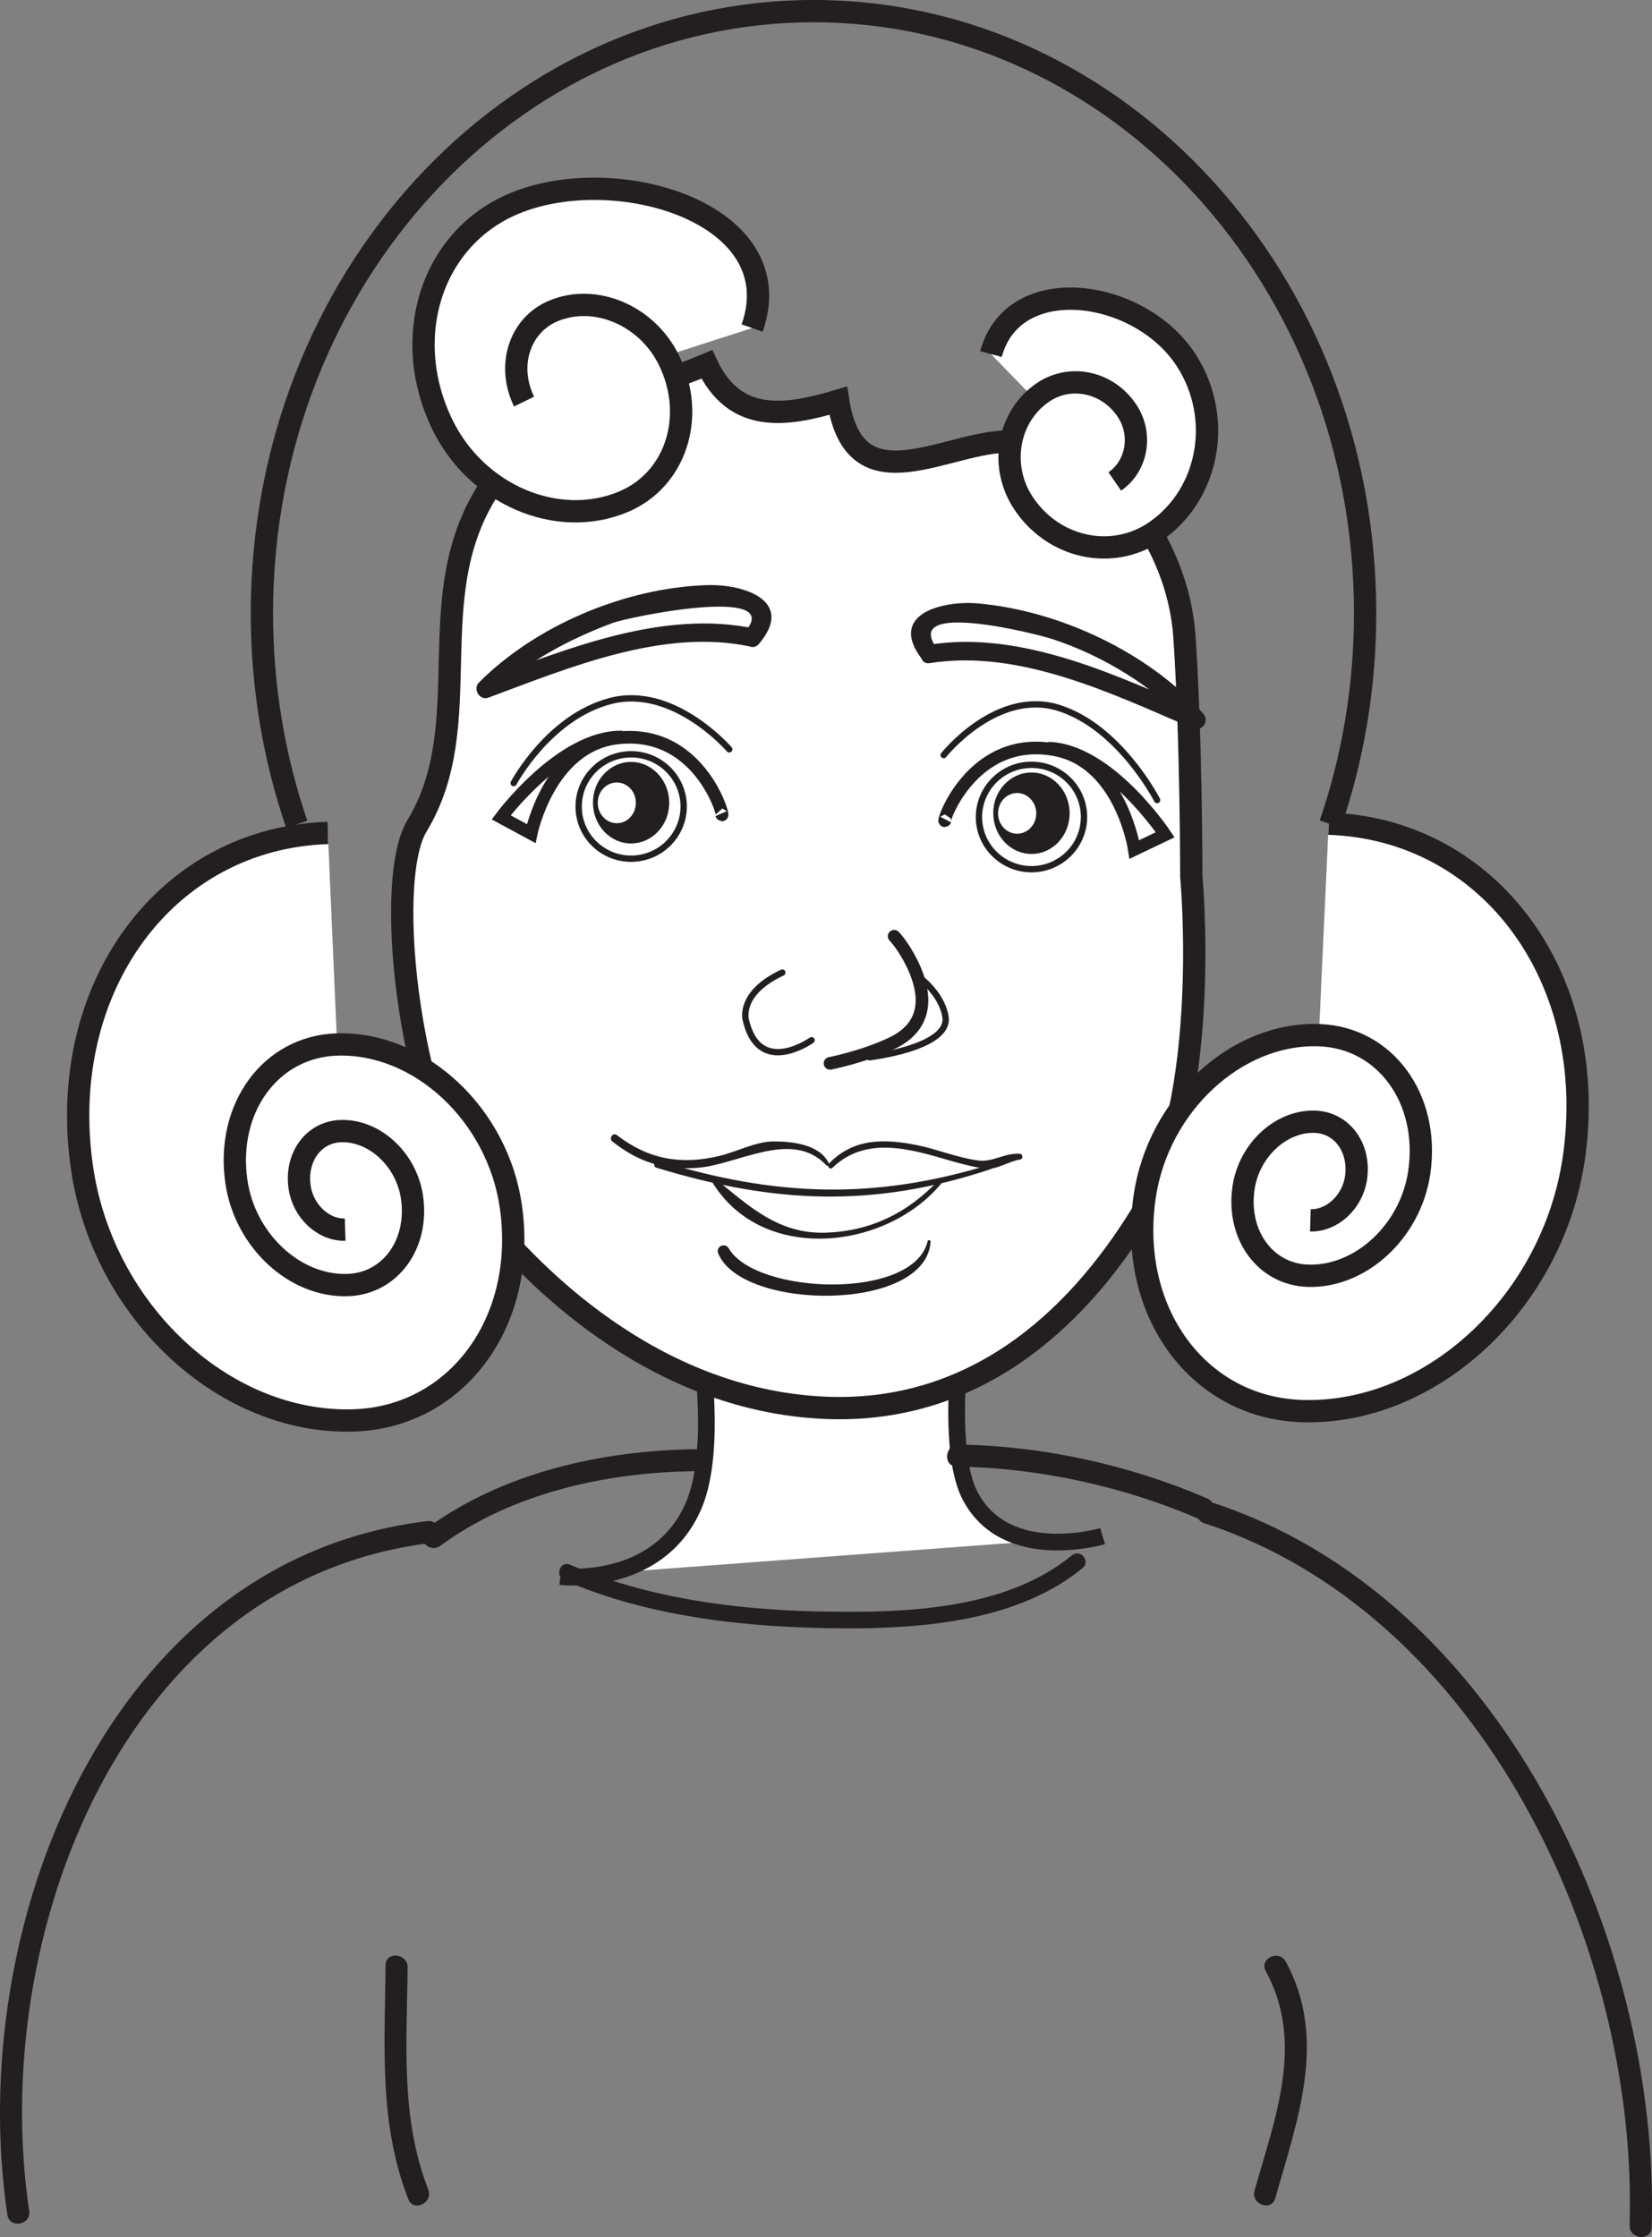 <?xml version="1.0" encoding="UTF-8"?>
<svg xmlns="http://www.w3.org/2000/svg" xmlns:xlink="http://www.w3.org/1999/xlink" width="146.802pt" height="198.715pt" viewBox="0 0 146.802 198.715" version="1.1">
<rect x="0" y="0" width="146.802" height="198.715" fill="#808080" stroke="none"/>
<defs>
<clipPath id="clip1">
  <path d="M 106 133 L 146.801 133 L 146.801 198.715 L 106 198.715 Z M 106 133 "/>
</clipPath>
<clipPath id="clip2">
  <path d="M 90 61 L 146.801 61 L 146.801 137 L 90 137 Z M 90 61 "/>
</clipPath>
</defs>
<g id="surface1">
<path style="fill-rule:nonzero;fill:rgb(100%,100%,100%);fill-opacity:1;stroke-width:1.486;stroke-linecap:butt;stroke-linejoin:miter;stroke:rgb(13.73%,12.16%,12.549%);stroke-opacity:1;stroke-miterlimit:4;" d="M 0.001 0.002 C 0.001 0.002 8.564 -1.026 11.775 6.162 C 14.986 13.345 10.704 30.291 10.704 30.291 L 37.47 33.373 C 37.47 33.373 33.189 13.345 36.4 7.185 C 39.607 1.029 48.177 3.595 48.177 3.595 " transform="matrix(1,0,0,-1,49.803,140.048)"/>
<path style=" stroke:none;fill-rule:nonzero;fill:rgb(100%,100%,100%);fill-opacity:1;" d="M 105.863 77.863 C 105.863 77.863 107.715 97.508 101.566 107.637 C 95.418 117.746 86.203 125.613 73.301 125.055 C 57.656 124.367 46.883 112.691 43.195 108.195 C 36.426 99.941 33.98 78.426 37.051 73.367 C 42.625 64.18 37.133 52.898 43.559 43.258 C 48.766 35.441 55.09 35.633 62.809 32.367 C 65.258 37.609 69.715 37.027 74.484 35.594 C 75.969 45.199 84.184 39.07 89.902 39.215 C 98.637 39.445 104.695 48.391 105.25 56.516 C 105.863 65.504 105.863 77.863 105.863 77.863 "/>
<path style="fill:none;stroke-width:1.981;stroke-linecap:butt;stroke-linejoin:miter;stroke:rgb(13.73%,12.16%,12.549%);stroke-opacity:1;stroke-miterlimit:4;" d="M 0.001 -0.001 C 0.001 -0.001 1.853 -19.645 -4.296 -29.774 C -10.444 -39.884 -19.659 -47.751 -32.561 -47.192 C -48.206 -46.505 -58.979 -34.829 -62.667 -30.333 C -69.436 -22.079 -71.882 -0.563 -68.811 4.495 C -63.237 13.683 -68.729 24.964 -62.304 34.605 C -57.096 42.421 -50.772 42.23 -43.054 45.495 C -40.604 40.253 -36.147 40.835 -31.378 42.269 C -29.893 32.663 -21.679 38.792 -15.96 38.648 C -7.225 38.417 -1.167 29.472 -0.612 21.347 C 0.001 12.359 0.001 -0.001 0.001 -0.001 Z M 0.001 -0.001 " transform="matrix(1,0,0,-1,105.862,77.862)"/>
<path style=" stroke:none;fill-rule:nonzero;fill:rgb(13.73%,12.16%,12.549%);fill-opacity:1;" d="M 73.973 103.734 C 77.023 100.805 81.055 102.121 84.633 103.156 C 85.586 103.43 86.535 103.66 87.512 103.816 C 88.488 103.969 89.699 103.125 90.641 103.004 C 90.934 102.969 90.914 102.504 90.621 102.488 C 89.285 102.398 88.23 103.254 86.934 103.086 C 85.09 102.848 83.32 102.09 81.5 101.723 C 78.562 101.137 75.852 101.094 73.66 103.363 C 73.449 103.586 73.746 103.953 73.973 103.734 "/>
<path style=" stroke:none;fill-rule:nonzero;fill:rgb(13.73%,12.16%,12.549%);fill-opacity:1;" d="M 73.664 103.367 C 72.891 101.66 70.395 101.383 68.742 101.391 C 67.16 101.398 65.473 102.309 63.934 102.68 C 60.52 103.496 57.629 102.996 54.82 100.832 C 54.465 100.559 54.07 101.125 54.422 101.402 C 56.754 103.234 58.957 103.938 61.914 103.742 C 65.527 103.504 70.352 100.242 73.438 103.516 C 73.539 103.629 73.734 103.516 73.664 103.367 "/>
<path style=" stroke:none;fill-rule:nonzero;fill:rgb(13.73%,12.16%,12.549%);fill-opacity:1;" d="M 83.344 104.902 C 80.629 107.754 77.367 109.363 73.402 109.496 C 69.211 109.645 66.609 107.18 63.605 104.742 C 63.445 104.613 63.18 104.828 63.293 105.008 C 67.723 112.281 78.715 111.055 83.621 105.156 C 83.758 104.992 83.492 104.746 83.344 104.902 "/>
<path style=" stroke:none;fill-rule:nonzero;fill:rgb(13.73%,12.16%,12.549%);fill-opacity:1;" d="M 82.438 110.246 C 81.184 115.559 67.148 114.992 64.77 110.906 C 64.434 110.328 63.566 110.727 63.828 111.355 C 65.945 116.453 82.285 116.582 82.695 110.309 C 82.707 110.16 82.473 110.094 82.438 110.246 "/>
<path style=" stroke:none;fill-rule:nonzero;fill:rgb(13.73%,12.16%,12.549%);fill-opacity:1;" d="M 85.496 104.27 L 85.699 104.27 C 85.746 104.27 85.754 104.199 85.707 104.199 L 85.504 104.199 C 85.457 104.199 85.449 104.27 85.496 104.27 "/>
<path style=" stroke:none;fill-rule:nonzero;fill:rgb(13.73%,12.16%,12.549%);fill-opacity:1;" d="M 87.914 103.473 C 77.566 106.625 68.852 106.273 58.562 103.125 C 58.168 103 57.941 103.609 58.344 103.73 C 68.77 106.902 77.578 107.336 88.035 103.855 C 88.25 103.785 88.133 103.41 87.914 103.473 "/>
<path style=" stroke:none;fill-rule:nonzero;fill:rgb(13.73%,12.16%,12.549%);fill-opacity:1;" d="M 50.145 140.375 C 57.852 143.715 66.684 144.602 74.996 144.645 C 82.082 144.68 90.52 143.973 96.211 139.281 C 96.945 138.68 95.992 137.551 95.258 138.156 C 89.234 143.117 79.984 143.305 72.586 143.141 C 65.234 142.977 57.445 141.934 50.656 138.992 C 49.781 138.609 49.277 140 50.145 140.375 "/>
<path style=" stroke:none;fill-rule:nonzero;fill:rgb(13.73%,12.16%,12.549%);fill-opacity:1;" d="M 61.816 128.73 C 53.449 128.848 44.688 130.797 37.855 135.809 C 36.832 136.559 38.105 138.055 39.129 137.309 C 45.496 132.637 53.828 130.793 61.633 130.688 C 62.887 130.668 63.082 128.711 61.816 128.73 "/>
<path style=" stroke:none;fill-rule:nonzero;fill:rgb(13.73%,12.16%,12.549%);fill-opacity:1;" d="M 85.023 130.277 C 92.371 130.391 99.824 132.035 106.562 134.934 C 107.734 135.438 108.406 133.586 107.246 133.09 C 100.375 130.133 92.695 128.438 85.207 128.32 C 83.945 128.297 83.754 130.258 85.023 130.277 "/>
<path style=" stroke:none;fill-rule:nonzero;fill:rgb(13.73%,12.16%,12.549%);fill-opacity:1;" d="M 37.965 135.121 C 9.465 138.562 -3.129 171.363 0.656 196.742 C 0.844 198 2.781 197.652 2.594 196.398 C -1.039 172.047 10.891 140.367 38.305 137.062 C 39.562 136.906 39.219 134.973 37.965 135.121 "/>
<g clip-path="url(#clip1)" clip-rule="nonzero">
<path style=" stroke:none;fill-rule:nonzero;fill:rgb(13.73%,12.16%,12.549%);fill-opacity:1;" d="M 107.012 135.305 C 131.727 143.352 145.574 173.059 144.812 197.668 C 144.773 198.93 146.734 199.121 146.773 197.855 C 147.559 172.395 133.281 141.793 107.695 133.461 C 106.492 133.07 105.805 134.914 107.012 135.305 "/>
</g>
<path style=" stroke:none;fill-rule:nonzero;fill:rgb(13.73%,12.16%,12.549%);fill-opacity:1;" d="M 38.059 194.504 C 35.562 188.094 36.16 181.488 36.223 174.762 C 36.23 173.504 34.273 173.309 34.262 174.574 C 34.199 181.703 33.641 188.566 36.281 195.348 C 36.742 196.531 38.512 195.684 38.059 194.504 "/>
<path style=" stroke:none;fill-rule:nonzero;fill:rgb(13.73%,12.16%,12.549%);fill-opacity:1;" d="M 113.324 195.27 C 115.305 188.27 117.996 181.125 114.258 174.25 C 113.652 173.141 111.871 173.977 112.48 175.09 C 115.949 181.469 113.309 188.125 111.48 194.586 C 111.137 195.801 112.977 196.488 113.324 195.27 "/>
<path style=" stroke:none;fill-rule:nonzero;fill:rgb(13.73%,12.16%,12.549%);fill-opacity:1;" d="M 67.441 57.199 C 70.684 53.371 66.121 51.863 62.789 51.977 C 55.613 52.211 47.66 55.508 42.555 60.633 C 41.992 61.199 42.625 62.262 43.395 61.973 C 50.543 59.32 58.934 55.785 66.652 57.43 C 67.68 57.652 68.07 56.059 67.035 55.836 C 58.961 54.117 50.363 57.637 42.91 60.41 C 43.191 60.855 43.477 61.301 43.746 61.75 C 46.672 58.824 50.605 56.773 54.434 55.34 C 55.93 54.781 69.719 51.984 66.242 56.074 C 65.562 56.871 66.754 58.008 67.441 57.199 "/>
<path style=" stroke:none;fill-rule:nonzero;fill:rgb(13.73%,12.16%,12.549%);fill-opacity:1;" d="M 83.301 57.66 C 79.953 53.246 92.004 56.273 93.512 56.766 C 98.004 58.234 102.598 61.02 105.773 64.555 C 106.086 64.117 106.406 63.676 106.727 63.242 C 99.352 60.055 90.824 55.953 82.582 57.273 C 81.559 57.441 81.59 59.074 82.633 58.906 C 90.57 57.637 98.836 61.613 105.945 64.68 C 106.809 65.055 107.531 64.066 106.902 63.367 C 102.004 57.918 94.164 54.262 86.949 53.605 C 83.754 53.32 78.875 54.535 81.91 58.527 C 82.547 59.355 83.941 58.5 83.301 57.66 "/>
<path style=" stroke:none;fill-rule:nonzero;fill:rgb(13.73%,12.16%,12.549%);fill-opacity:1;" d="M 54.832 73.125 C 53.891 73.137 53.125 72.332 53.121 71.332 C 53.102 70.34 53.852 69.52 54.793 69.508 C 55.73 69.5 56.496 70.297 56.504 71.293 C 56.512 72.293 55.77 73.121 54.832 73.125 M 56.047 67.68 C 54.172 67.703 52.668 69.332 52.695 71.34 C 52.707 73.34 54.246 74.941 56.109 74.926 C 57.992 74.902 59.492 73.266 59.469 71.27 C 59.449 69.273 57.914 67.664 56.047 67.68 "/>
<path style="fill:none;stroke-width:0.563;stroke-linecap:butt;stroke-linejoin:miter;stroke:rgb(13.73%,12.16%,12.549%);stroke-opacity:1;stroke-miterlimit:4;" d="M -0.001 -0 C 0.015 -2.559 -2.048 -4.657 -4.63 -4.68 C -7.204 -4.707 -9.309 -2.653 -9.333 -0.098 C -9.36 2.468 -7.29 4.566 -4.716 4.593 C -2.141 4.621 -0.028 2.562 -0.001 -0 Z M -0.001 -0 " transform="matrix(1,0,0,-1,60.755,71.597)"/>
<path style=" stroke:none;fill-rule:nonzero;fill:rgb(13.73%,12.16%,12.549%);fill-opacity:1;" d="M 90.402 74.059 C 89.465 74.066 88.703 73.27 88.691 72.27 C 88.68 71.277 89.426 70.457 90.359 70.441 C 91.305 70.438 92.07 71.234 92.086 72.234 C 92.094 73.234 91.336 74.051 90.402 74.059 M 91.621 68.621 C 89.75 68.645 88.234 70.27 88.266 72.273 C 88.285 74.27 89.812 75.871 91.695 75.855 C 93.57 75.84 95.07 74.203 95.051 72.203 C 95.027 70.207 93.496 68.602 91.621 68.621 "/>
<path style="fill:none;stroke-width:0.563;stroke-linecap:butt;stroke-linejoin:miter;stroke:rgb(13.73%,12.16%,12.549%);stroke-opacity:1;stroke-miterlimit:4;" d="M -0.001 -0.001 C 0.023 -2.564 -2.044 -4.657 -4.626 -4.685 C -7.196 -4.708 -9.305 -2.657 -9.337 -0.103 C -9.356 2.464 -7.286 4.561 -4.716 4.589 C -2.134 4.612 -0.024 2.561 -0.001 -0.001 Z M -0.001 -0.001 " transform="matrix(1,0,0,-1,96.329,72.526)"/>
<path style="fill:none;stroke-width:0.563;stroke-linecap:round;stroke-linejoin:round;stroke:rgb(13.73%,12.16%,12.549%);stroke-opacity:1;stroke-miterlimit:4;" d="M -0.002 0 C -0.002 0 -4.947 5.738 -10.545 4.297 C -16.033 2.883 -19.158 -2.996 -19.158 -2.996 " transform="matrix(1,0,0,-1,64.806,66.563)"/>
<path style="fill:none;stroke-width:1.123;stroke-linecap:butt;stroke-linejoin:miter;stroke:rgb(13.73%,12.16%,12.549%);stroke-opacity:1;stroke-miterlimit:4;" d="M 0 -0 C -0.605 -1.176 1.946 7.582 9.637 6.207 C 15.602 5.156 16.77 -2.664 16.77 -2.664 L 19.512 -1.356 C 19.512 -1.356 14.508 6.195 9.121 6.336 " transform="matrix(1,0,0,-1,84.031,72.797)"/>
<path style="fill:none;stroke-width:1.123;stroke-linecap:butt;stroke-linejoin:miter;stroke:rgb(13.73%,12.16%,12.549%);stroke-opacity:1;stroke-miterlimit:4;" d="M 0.001 -0.001 C 0.532 -1.204 -1.546 7.675 -9.307 6.71 C -15.307 5.968 -16.889 -1.774 -16.889 -1.774 L -19.553 -0.333 C -19.553 -0.333 -14.171 6.941 -8.776 6.8 " transform="matrix(1,0,0,-1,64.089,72.273)"/>
<path style="fill:none;stroke-width:0.563;stroke-linecap:round;stroke-linejoin:round;stroke:rgb(13.73%,12.16%,12.549%);stroke-opacity:1;stroke-miterlimit:4;" d="M 0 -0.001 C 0 -0.001 4.707 5.917 10.235 4.183 C 15.645 2.48 18.965 -3.997 18.965 -3.997 " transform="matrix(1,0,0,-1,83.859,67.07)"/>
<path style="fill:none;stroke-width:1.123;stroke-linecap:round;stroke-linejoin:round;stroke:rgb(13.73%,12.16%,12.549%);stroke-opacity:1;stroke-miterlimit:4;" d="M 0 -0 C 0.418 -0.426 1.489 -1.879 2.074 -3.571 C 2.821 -5.696 2.762 -8.121 -0.25 -9.532 C -2.816 -10.739 -5.699 -11.293 -5.699 -11.293 " transform="matrix(1,0,0,-1,79.457,83.164)"/>
<path style="fill:none;stroke-width:0.563;stroke-linecap:round;stroke-linejoin:round;stroke:rgb(13.73%,12.16%,12.549%);stroke-opacity:1;stroke-miterlimit:4;" d="M 0 -0 C 0 -0 6.707 0.785 6.774 3.316 C 6.774 3.316 6.828 5.222 4.328 7.195 " transform="matrix(1,0,0,-1,77.265,93.914)"/>
<path style="fill:none;stroke-width:0.563;stroke-linecap:round;stroke-linejoin:round;stroke:rgb(13.73%,12.16%,12.549%);stroke-opacity:1;stroke-miterlimit:4;" d="M 0.001 -0.001 C 0.001 -0.001 -4.753 -3.4 -5.878 1.96 C -5.804 1.874 -6.507 4.171 -2.597 6.007 " transform="matrix(1,0,0,-1,72.117,92.401)"/>
<path style=" stroke:none;fill-rule:nonzero;fill:rgb(100%,100%,100%);fill-opacity:1;" d="M 118.07 73.168 C 132.434 73.648 142.184 86.973 139.848 102.926 C 137.977 115.691 127.148 125.727 115.66 125.344 C 106.465 125.039 100.223 116.508 101.719 106.297 C 102.918 98.133 109.848 91.707 117.203 91.953 C 123.086 92.145 127.074 97.605 126.121 104.141 C 125.355 109.371 120.922 113.48 116.215 113.324 C 112.449 113.199 109.891 109.703 110.504 105.523 C 110.996 102.176 113.832 99.543 116.844 99.645 C 119.258 99.723 120.891 101.961 120.5 104.641 C 120.188 106.777 118.367 108.461 116.445 108.402 "/>
<g clip-path="url(#clip2)" clip-rule="nonzero">
<path style="fill:none;stroke-width:1.981;stroke-linecap:butt;stroke-linejoin:miter;stroke:rgb(13.73%,12.16%,12.549%);stroke-opacity:1;stroke-miterlimit:4;" d="M 0.001 0 C 14.364 -0.48 24.114 -13.805 21.779 -29.758 C 19.907 -42.523 9.079 -52.558 -2.409 -52.176 C -11.604 -51.871 -17.846 -43.34 -16.35 -33.129 C -15.151 -24.965 -8.221 -18.539 -0.866 -18.785 C 5.017 -18.976 9.005 -24.437 8.052 -30.973 C 7.286 -36.203 2.853 -40.312 -1.854 -40.156 C -5.62 -40.031 -8.178 -36.535 -7.565 -32.355 C -7.073 -29.008 -4.237 -26.375 -1.225 -26.476 C 1.189 -26.555 2.822 -28.793 2.431 -31.473 C 2.118 -33.609 0.298 -35.293 -1.624 -35.234 " transform="matrix(1,0,0,-1,118.069,73.168)"/>
</g>
<path style="fill-rule:nonzero;fill:rgb(100%,100%,100%);fill-opacity:1;stroke-width:1.981;stroke-linecap:butt;stroke-linejoin:miter;stroke:rgb(13.73%,12.16%,12.549%);stroke-opacity:1;stroke-miterlimit:4;" d="M 0.002 0 C -14.365 -0.449 -24.151 -13.742 -21.854 -29.707 C -20.022 -42.472 -9.217 -52.539 2.279 -52.183 C 11.47 -51.902 17.736 -43.39 16.26 -33.176 C 15.088 -25.004 8.174 -18.566 0.818 -18.789 C -5.065 -18.969 -9.072 -24.414 -8.131 -30.957 C -7.381 -36.187 -2.955 -40.312 1.752 -40.16 C 5.513 -40.047 8.084 -36.558 7.478 -32.375 C 6.998 -29.031 4.166 -26.387 1.154 -26.484 C -1.256 -26.554 -2.897 -28.789 -2.51 -31.469 C -2.201 -33.609 -0.389 -35.297 1.537 -35.234 " transform="matrix(1,0,0,-1,29.135,73.992)"/>
<path style="fill-rule:nonzero;fill:rgb(100%,100%,100%);fill-opacity:1;stroke-width:1.981;stroke-linecap:butt;stroke-linejoin:miter;stroke:rgb(13.73%,12.16%,12.549%);stroke-opacity:1;stroke-miterlimit:4;" d="M -0 -0.001 C 3.582 10.159 -12.059 14.874 -21.176 11.046 C -28.477 7.983 -31.313 -0.81 -27.516 -8.595 C -24.477 -14.826 -17.282 -17.884 -11.442 -15.435 C -6.774 -13.478 -4.957 -7.845 -7.387 -2.865 C -9.328 1.12 -13.938 3.081 -17.672 1.514 C -20.664 0.256 -21.824 -3.345 -20.266 -6.533 " transform="matrix(1,0,0,-1,66.836,29.139)"/>
<path style="fill:none;stroke-width:1.981;stroke-linecap:butt;stroke-linejoin:miter;stroke:rgb(13.73%,12.16%,12.549%);stroke-opacity:1;stroke-miterlimit:4;" d="M 0.001 0.002 C -2.007 5.857 -3.101 12.193 -3.097 18.814 C -3.054 48.357 18.923 72.275 45.993 72.24 C 73.063 72.205 94.977 48.228 94.938 18.693 C 94.93 12.123 93.841 5.838 91.844 0.029 " transform="matrix(1,0,0,-1,26.37,73.228)"/>
<path style="fill-rule:nonzero;fill:rgb(100%,100%,100%);fill-opacity:1;stroke-width:1.981;stroke-linecap:butt;stroke-linejoin:miter;stroke:rgb(13.73%,12.16%,12.549%);stroke-opacity:1;stroke-miterlimit:4;" d="M 0.001 0 C 1.974 7.395 13.212 5.836 17.345 -0.539 C 20.646 -5.637 19.419 -12.453 14.603 -15.762 C 10.751 -18.402 5.482 -17.238 2.837 -13.16 C 0.724 -9.898 1.509 -5.531 4.595 -3.422 C 7.056 -1.726 10.431 -2.472 12.122 -5.082 C 13.474 -7.172 12.974 -9.961 11.001 -11.316 " transform="matrix(1,0,0,-1,88.061,31.453)"/>
</g>
</svg>
